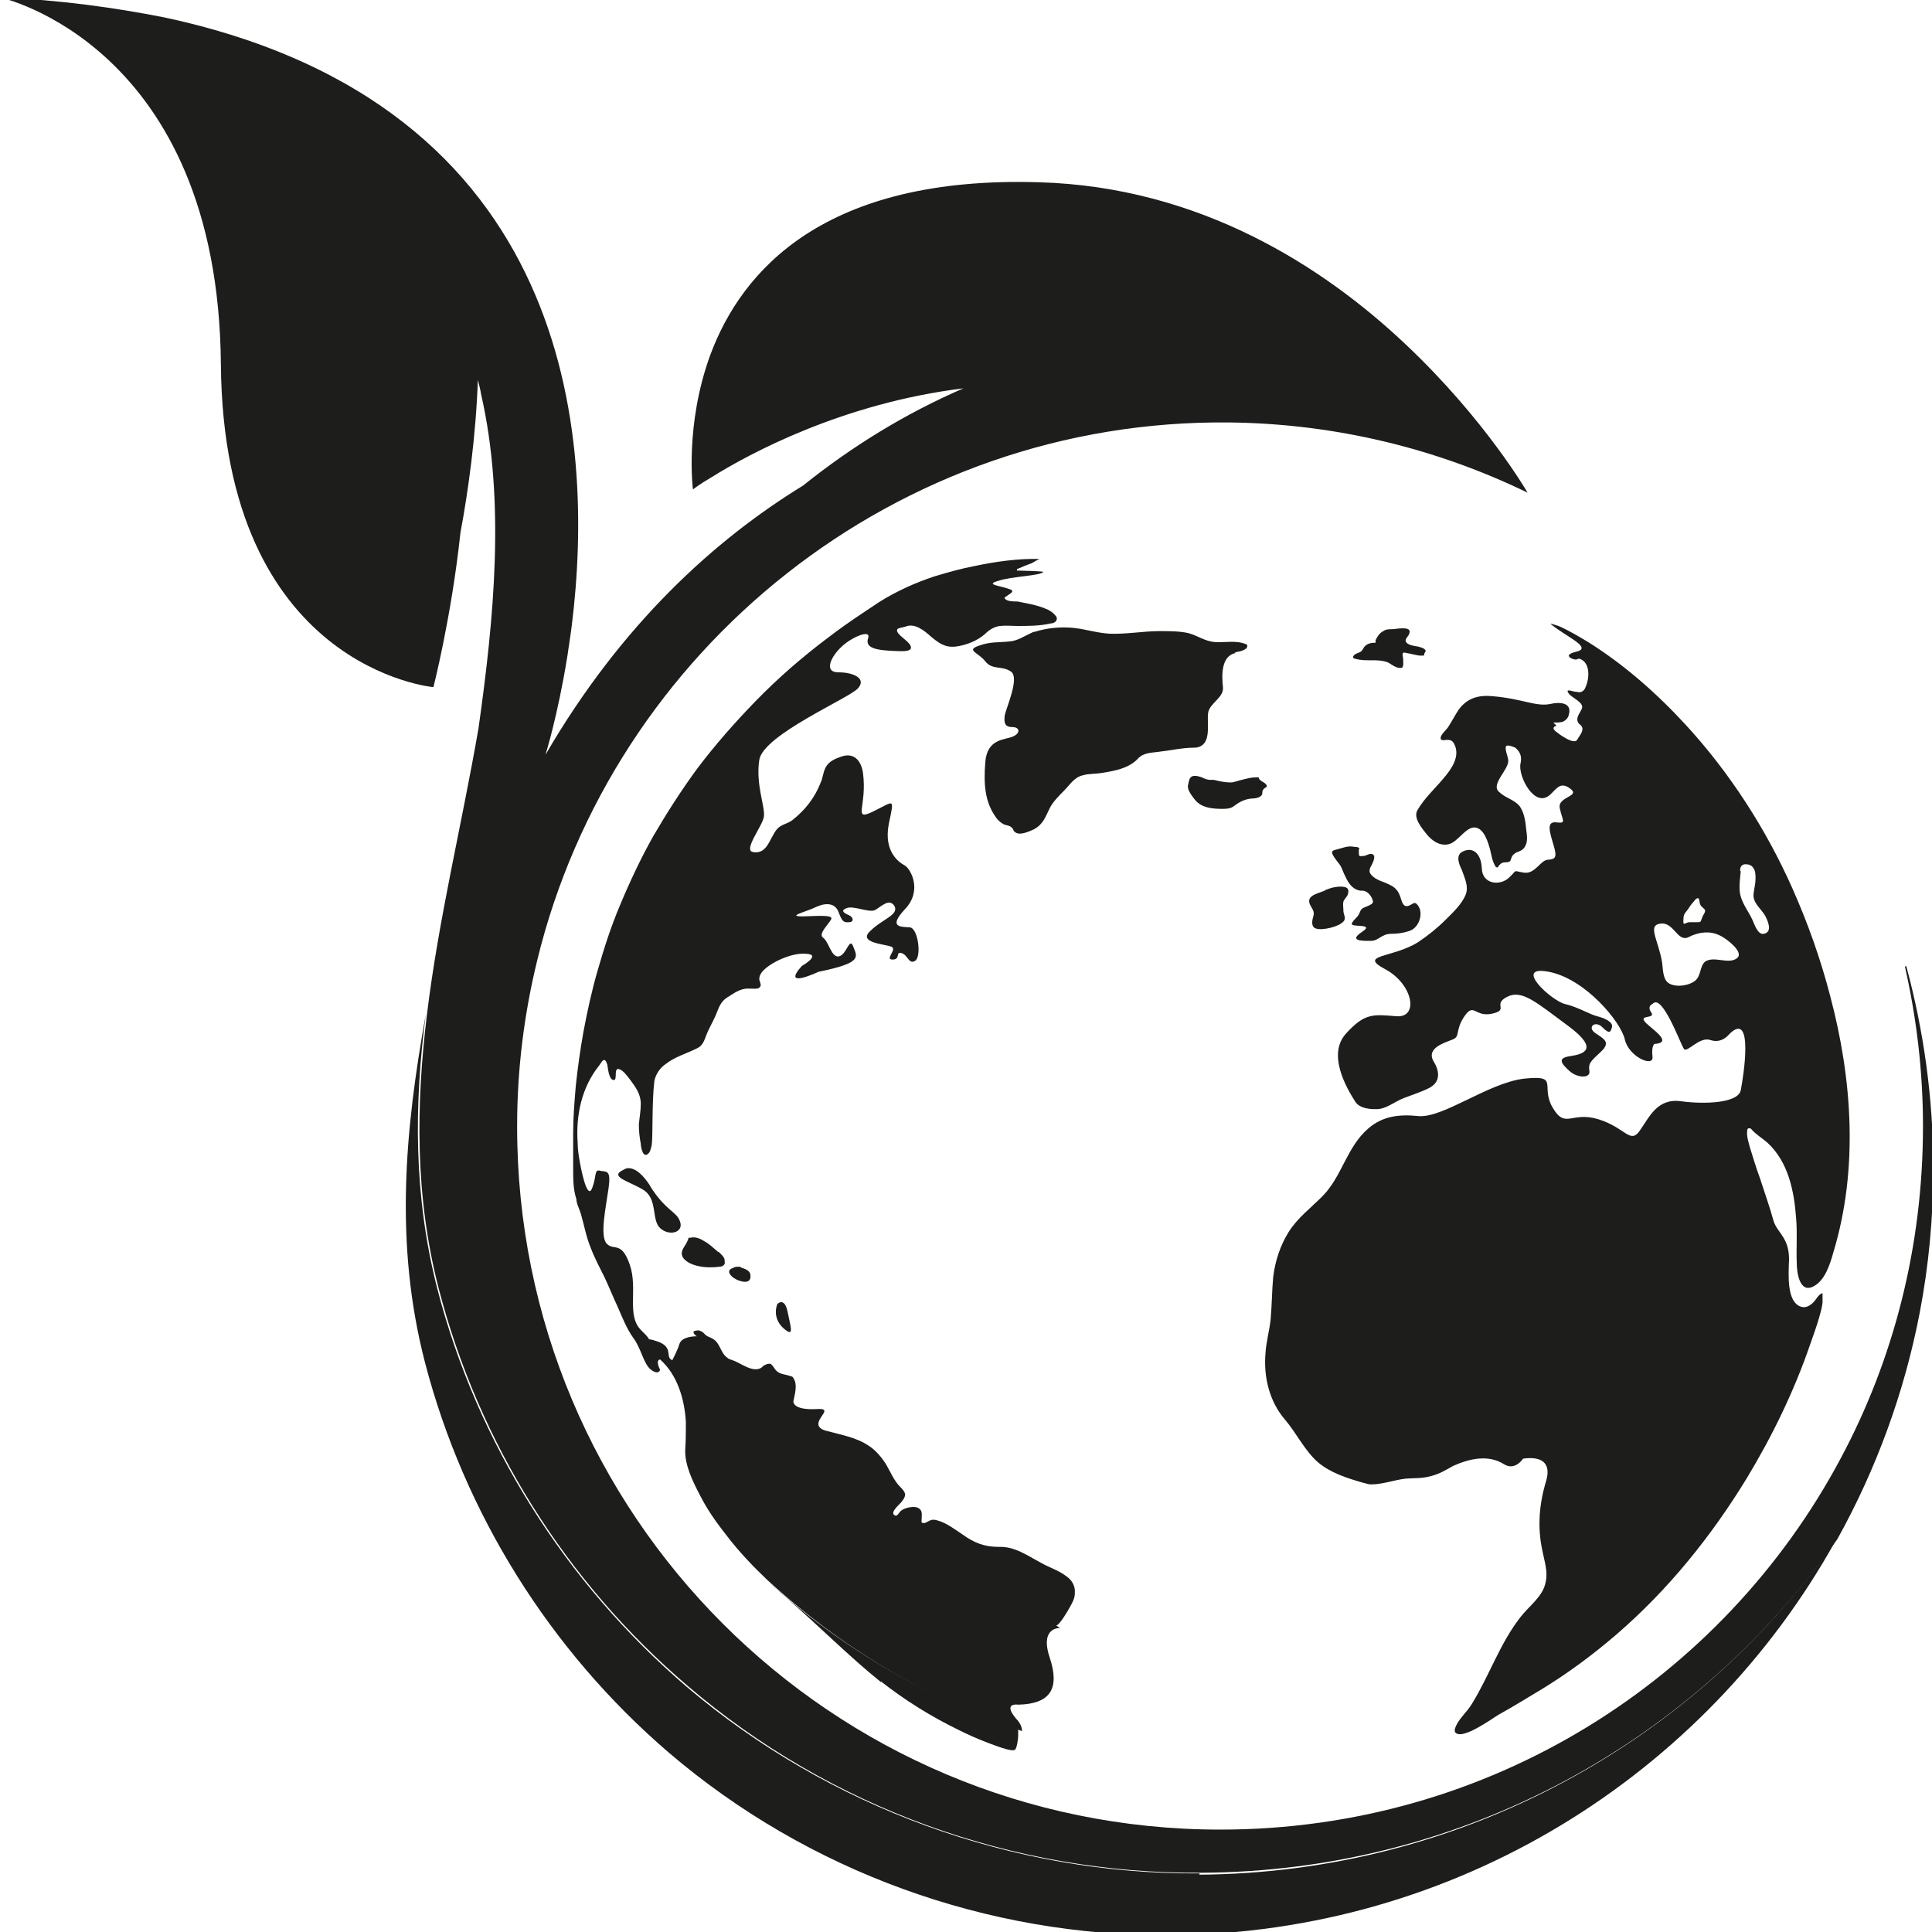 <?xml version="1.0" encoding="UTF-8"?>
<svg id="Calque_1" xmlns="http://www.w3.org/2000/svg" version="1.1" viewBox="0 0 300 300">
  <!-- Generator: Adobe Illustrator 29.0.1, SVG Export Plug-In . SVG Version: 2.1.0 Build 192)  -->
  <defs>
    <style>
      .st0 {
        fill: #1d1d1b;
      }
    </style>
  </defs>
  <path class="st0" d="M157.9,61.6c-.4-.1-.8-.2-1.1-.4h.5c0,.1.6.4.6.4h0Z"/>
  <path class="st0" d="M186.3,290.9c-29,.2-57.6-10.2-79.7-29-18.8-16.1-32.5-37.8-38.7-61.8-3.7-14.5-3.6-28.5-1.8-42.5-3.2,17.8-4.9,35.5-.1,54,6.1,23.4,19.4,44.7,37.8,60.5,21.6,18.5,49.5,28.6,77.9,28.4,44.4-.3,83.1-24.9,103.3-61.2-21.8,31.1-57.9,51.5-98.8,51.8h0Z"/>
  <path class="st0" d="M136.8,261.1c3.7,2.9,7.7,5.4,12,7.5,1.6.8,3.2,1.5,4.8,2.1.6.2,3.5,1.4,4,1,.3-.2.5-1.7.5-2.1,0-.4,0-.8,0-1.2-14.9-5-28.3-13.1-39.6-23.5,1.2,1.1,2.4,2.2,3.6,3.2,5,4.3,9.6,9,14.7,13.1h0Z"/>
  <path class="st0" d="M101,184.2c-2.5-3.9-4.1-2.6-4.1-2.6-2.4,1.1.5,1.7,2.9,3.1,2.4,1.4,1.3,4.7,2.7,6s3.7.7,3.1-1c-.5-1.6-2.2-1.6-4.7-5.6Z"/>
  <path class="st0" d="M111.5,194.4c-.7-.6-1.4-1.3-2.2-1.7-.6-.4-1.4-.7-2.1-.5,0,0-.1,0-.2,0,0,0,0,0-.1,0,0,0,0,0,0,0,0,.2-.1.4-.2.6-.3.7-1,1.3-.8,2.1.1.5.6.9,1.1,1.2,1.4.7,3.1.8,4.7.6.3,0,.6-.1.8-.4.1-.2,0-.5,0-.8-.2-.5-.6-.8-.9-1.1h0Z"/>
  <path class="st0" d="M115,196.7c0,0-.2,0-.3,0-.3,0-.6,0-.9.2-1.3.4-.2,1.6,1.1,2,1.3.4,1.8-.1,1.6-1.1-.2-.6-.9-.8-1.5-1Z"/>
  <path class="st0" d="M120.7,202.5s-.9,2,.9,3.7c1.8,1.6,1.2,0,.7-2.5-.5-2.4-1.6-1.2-1.6-1.2h0Z"/>
  <g>
    <path class="st0" d="M241.2,112.2c.5,0,.9,0,1.4-.1.5-.2.9-.6,1-1.1.6-2-1.6-2-2.8-1.7-2.3.5-4.3-.8-9.1-1.2-2.1-.2-3.9.3-5.2,2.1-.6.9-1.1,1.9-1.7,2.8-.3.4-1.1,1.1-1.1,1.6,0,.6.9.2,1.2.3.4,0,.7.2.9.6,1,1.9-.4,3.9-1.6,5.3-1.4,1.7-3,3.1-4.1,5-.7,1.2.7,2.8,1.4,3.7.8,1,2,1.9,3.4,1.6,1.5-.3,2.7-2.8,4.2-2.6,1.4.2,2,2.4,2.3,3.5.2.8.3,1.7.8,2.5,0,.1.2.2.3.2,0,0,.1,0,.1-.1.4-.5.6-.7,1.2-.7,1.1,0,.6-.6,1.2-1.2.1-.1.3-.2.4-.3.8-.3,1.3-.5,1.6-1.4.2-.7.1-1.4,0-2.1-.1-1.2-.3-2.8-1.1-3.8-.9-1-2.2-1.2-3.2-2.2-1.2-1.2,1.7-3.5,1.5-4.9-.1-.7-.4-1.2-.4-1.9s1.2-.1,1.5,0c.9.8,1,1.5.8,2.5-.4,1.9,2.2,7,4.6,4.8.9-.8,1.5-2,2.9-1.1,2.2,1.4-1.8,1.3-1.4,3.2s1.1,2.4-.5,2.2-1.1,1.4-.5,3.4c.6,2,.4,2.3-.8,2.4-1.2,0-2,2.3-3.8,2s-.9-.5-2.3.8c-1.4,1.3-4.1,1-4.2-1.4-.1-2.5-1.5-3.5-3.1-2.6-1,.6-.4,2,0,2.8.4,1.2,1.1,2.5.6,3.8-.6,1.5-2,2.8-3.1,3.9-1.3,1.3-2.8,2.5-4.3,3.5-4,2.5-9.4,1.9-5.1,4.2s5.3,7.6,1.7,7.3-4.9-.5-7.8,2.7c-2.9,3.2,0,8.3,1.4,10.5.7,1.2,2.6,1.3,3.8,1.2,1.3-.2,2.5-1.2,3.8-1.7,1.3-.5,2.6-.9,3.8-1.5,1.9-.9,1.8-2.6.8-4.2-1.2-2.1,1.8-2.9,3-3.4,1.2-.5.3-1.4,1.8-3.6s1.6.2,4.3-.4c2.7-.6,0-1.4,2.3-2.6s4.5.8,9.5,4.5,2.3,4.4.3,4.7c-2.1.3-1.3,1.2-.1,2.3,1.2,1.1,3.3,1.2,3.1,0-.2-1.2.2-1.5,1.8-3,1.6-1.5.4-2-.9-2.9-1.3-.9,0-2,1.1-.9s1.3.8,1.5,0c.2-.8-1.1-1.4-2.3-1.7-1.2-.3-2.9-1.4-5-1.9s-8.2-6.1-2.5-5c5.7,1.1,11.2,7.8,11.8,10.5s4.5,4.4,4.3,2.7.3-2,.3-2c3.3-.2-1.1-2.7-1.6-3.6-.6-.9,1.8-.3,1.1-1.3-.7-1,.2-1.3.2-1.3,1.5-1.8,4.4,6.4,4.9,7,.5.6,2.4-2,4.1-1.4,1.8.6,2.9-.9,2.9-.9,3.9-3.9,2.2,6.7,1.8,8.7-.4,2-5.6,2.2-9.3,1.7s-4.9,2.5-6.4,4.6-2.2-.5-6.4-1.8-5.1,1.6-7.1-1.8,1.2-5.1-4.5-4.5c-5.6.7-12.6,6.2-16.4,5.8-2.9-.3-5.5,0-7.7,1.9-3.4,2.9-4.1,7.5-7.2,10.6-1.8,1.8-3.8,3.3-5.2,5.5-1.3,2.1-2.1,4.5-2.4,7-.2,2.2-.2,4.4-.4,6.6-.2,1.8-.7,3.5-.8,5.3-.3,3.6.6,7.4,3,10.2,1.8,2.1,3.1,4.9,5.2,6.7,1.9,1.6,4.4,2.4,6.8,3.1.5.1.9.3,1.4.3,1.8,0,3.6-.7,5.4-.9,1.3-.1,2.6,0,3.9-.4,1.3-.3,2.4-1,3.5-1.6,2.5-1.1,5.4-1.8,7.9-.2,1.7,1,2.9-.9,2.9-.9,2.8-.4,4.4.6,3.6,3.4-1.1,3.6-1.4,7.2-.6,10.9.3,1.6.9,3.2.5,4.9-.4,2.2-2.6,3.7-3.9,5.4-3.2,4.1-4.8,9-7.5,13.4-.8,1.4-2.2,2.4-2.7,4,0,.1,0,.2,0,.3,0,0,0,0,0,.1.9,1.6,6-2.2,6.9-2.7,2.2-1.2,4.4-2.6,6.6-3.9,4.1-2.5,8-5.4,11.6-8.5,8-6.9,14.7-15.2,20.2-24.2,4-6.6,7.4-13.6,9.9-20.9.5-1.4,1-2.8,1.4-4.2.2-.7.4-1.4.5-2.2,0-.5,0-1,0-1.5-.7.2-1,1.1-1.6,1.6-.7.6-1.4.8-2.2.3-1.7-1.1-1.5-4.7-1.4-7.1,0-1.2-.2-2.3-.8-3.3-.5-.9-1.3-1.7-1.6-2.7-.6-2.2-1.4-4.4-2.1-6.6-.6-1.6-1.1-3.3-1.6-4.9-.2-.8-.5-1.6-.4-2.5,0-.1,0-.3.2-.4.2,0,.4,0,.5.2.7.8,1.6,1.3,2.4,2,3.3,3,4.2,7.6,4.5,11.8.2,2.3,0,4.7.1,7,0,1.3.4,4.6,2.5,3.6,1.9-.9,2.7-3.6,3.2-5.4,3.9-12.9,2.9-26.9-.5-39.7-1.5-5.8-3.5-11.4-5.9-16.8-4.1-9.2-9.7-17.9-16.5-25.3-4.5-4.9-9.6-9.4-15.2-12.9-1.5-.9-3-1.8-4.6-2.5-.1,0-1.4-.5-1.2-.3,2.1,1.8,6.2,3.5,4.3,4.2-.3.1-1.4.3-1.5.7,0,.4,1,.7,1.2.6,0,0,.1,0,.2-.1.1,0,.2,0,.3,0,1.7.6,1.5,3.1.9,4.4-.1.3-.3.6-.6.7-.3.2-.7,0-1.1,0-.5-.1-1.5-.5-.9.3.5.7,2.5,1.4,2,2.4-.3.7-1.1,1.5-.4,2.3.1.1.3.2.4.4.4.6-.3,1.4-.6,1.9,0,0-.1.2-.2.3-.7.5-2.7-1-3.2-1.4-.2-.2-.5-.4-.3-.7,0-.1.2-.1.4-.2h0ZM270.2,135.2c0-.4.1-.7.4-.9,0,0,.2-.1.4-.1.5,0,.9.1,1.2.5.4.5.4,1.1.4,1.7,0,.8-.2,1.5-.3,2.3-.2,1.5,1.1,2.3,1.8,3.5.4.8,1.2,2.5-.2,2.8-1,.2-1.5-1.6-1.8-2.2-.6-1.3-1.6-2.5-1.9-4-.2-1.1,0-2.4.1-3.5h0ZM261.4,142.9c0-1,.2-1,.7-1.7.5-.8.9-1.2.9-1.2,0,0,.8-1.2.9,0s1.3.9.7,1.9c-.6,1-.3,1.3-.9,1.3s-.9,0-1.4,0-1,.7-.9-.3h0ZM258.1,143.4c1.8,0,2.4,2.7,3.9,2.2.3-.1.6-.3.9-.4,1.6-.6,3.1-.6,4.6.3.7.4,3.4,2.4,2.2,3.3-1.3,1-3.5-.4-4.9.5-.9.7-.6,2.2-1.6,3-1.1.9-3.9,1.2-4.6-.2-.4-.8-.4-1.8-.5-2.6-.6-3.7-2.5-6,0-6.1h0Z"/>
    <path class="st0" d="M295.8,150.1c1.8,8,2.8,16.2,2.8,24.8,0,18.7-4.6,36.3-12.8,51.6-18.3,34.3-54.5,57.6-96.3,57.6-60.4,0-109.3-48.9-109.2-109.3,0-8.8,1.1-17.4,3.1-25.6,11.7-48.3,55.8-84.2,107.6-83.6,16.5.2,32.2,4.1,46.2,10.9,0,0-6.5-11.3-18.9-23-12.8-12.1-32-24.5-57-25.2-33.2-1-46.1,13.6-51,26.8-4,10.9-2.7,20.9-2.7,20.9,0,0,1-.8,2.9-1.9,5.9-3.7,20.4-11.5,39.1-13.8-9,3.9-17.3,9-24.9,15.1-13.7,8.4-28.2,21.5-40,41.8,0,0,1.9-6,3.4-15.3.2-1.5.5-3.2.7-4.9,3.6-29.1.3-80.7-63.3-94.3C17.9,1.2,9.4,0,0-.4,0-.4,33.9,6.9,34.3,56.6c.4,47.2,33,50.1,33,50.1,0,0,2.8-10.9,4.2-24,1.2-6.4,2.4-15,2.7-23.7.2.8.4,1.5.5,2.2,3.8,16.6,2,34.9-.4,51.9-2.6,15-6.2,29.6-8,44.4-1.7,14-1.9,28.1,1.8,42.5,6.2,24,19.8,45.7,38.7,61.8,22.1,18.9,50.6,29.2,79.7,29,40.9-.2,76.9-20.6,98.8-51.8,6-10.8,10.4-22.7,12.8-35.2,1.4-7.3,2.1-14.8,2.1-22.4,0-10.9-1.5-21.4-4.2-31.4h0Z"/>
    <path class="st0" d="M164,252.4c.5,0,1.9-2.4,2.1-2.8.4-.7.8-1.4.8-2.2.1-1.2-.5-2.1-1.4-2.7-1.2-.9-2.6-1.3-3.8-2-2.1-1.1-4.1-2.6-6.6-2.5-2.2,0-3.8-.6-5.6-1.9-1.2-.8-2.5-1.8-3.9-2.2-1-.3-1.1,0-2,.4-.2,0-.4,0-.5-.1,0,0,0-.2,0-.3,0-.6.2-1.4-.3-1.8-.2-.2-.6-.3-.9-.3-.7,0-1.5.2-2,.6-.3.2-.6,1.1-1.1.6-.5-.5,1-1.7,1.2-2,.8-1,.7-1.4-.2-2.3-1-1-1.5-2.3-2.2-3.5-.7-1.1-1.6-2.2-2.7-2.9-1.9-1.3-4.3-1.7-6.5-2.3-.5-.1-1.2-.4-1.3-.9-.3-1.2,2.4-2.7-.3-2.5-3.8.2-3.6-1.2-3.6-1.2.2-1.1.7-2.6,0-3.6,0-.1-.2-.3-.4-.3-1.1-.4-1.9-.2-2.6-1.3-.1-.2-.3-.4-.5-.6-.3-.1-.6,0-.8.1-.3.1-.5.3-.7.5-1.4.8-3.2-.8-4.5-1.2-.3-.1-.6-.2-.8-.4-1-.7-1.1-2.3-2.2-2.9-.3-.2-.7-.3-1-.5-.3-.2-.5-.6-.9-.7-.3-.2-.7-.1-1,0,0,0-.1,0-.1.1-.1.2.3.6.5.7-.9,0-2.4.2-2.7,1.2h0c-.3,1-1.1,2.5-1.1,2.5-1.2-.4.3-2-2.3-2.9s-.1.6-2.5-1.7-.5-6.4-1.8-10.2c-1.3-3.8-2.5-2.1-3.6-3.3-1.1-1.2-.1-5.7.3-8.6s-.3-2.5-1.3-2.7c-1-.3-.5.9-1.3,2.8-.8,1.8-1.8-3.8-1.8-3.8-.2-1.1-.4-2.2-.4-3.3-.3-4.3.6-8.6,3.3-12,.2-.2.5-.9.8-.9.3,0,.4.5.5.7.1.5.2,2.2.9,2.4.8.2,0-1.9.9-1.7.7.2,1.3,1.1,1.7,1.6.9,1.2,1.7,2.3,1.7,3.8,0,1.1-.2,2.1-.3,3.2,0,1,.1,2,.3,3,0,.4.3,2.4,1.2,1.5.3-.3.4-.9.5-1.3.2-1.5,0-6.3.4-9.9.2-1.1.9-2.1,1.8-2.7,1.4-1.1,3.2-1.6,4.8-2.4,1.1-.5,1.2-1.5,1.7-2.6.5-1.1,1.1-2.1,1.5-3.2.3-.8.7-1.6,1.5-2.1.8-.5,1.6-1.1,2.5-1.3.7-.2,1.5,0,2.2-.1.2,0,.4-.2.5-.4.1-.4-.2-.7-.2-1.1,0-1.3,2-2.4,3-2.9,1.3-.6,2.8-1.1,4.2-1,2.6.1-.6,1.9-.6,1.9-3.3,3.7,2.6.9,2.6.9,6.9-1.4,6-2.3,5.4-3.9s-1,1.2-2.2,1.5-1.6-2.3-2.5-2.9c-.9-.6,1.3-2.5,1.3-3s-1.8-.4-4.4-.3c-2.7,0,.5-.7,2.1-1.5,1.6-.7,2.9-.5,3.4.8.5,1.3.7,1.7,1.6,1.6.9,0,.7-.8,0-1.1s-1.4-.7-.3-1.1c1.1-.4,3.5.8,4.4.3.9-.5,2.2-1.9,3-.6.7,1.4-1.9,2-3.8,3.9-1.9,1.8,2.3,2,3.3,2.4s-1.1,2,.2,2c1.3,0,.4-1.3,1.4-1,1,.3,1.1,1.8,2.1,1.2s.5-5-.8-5.2c-1.3-.1-3.5.1-.8-2.8,2.8-2.9.9-6.3,0-6.8s-3.3-2.1-2.5-6.4c.9-4.3.9-3.6-2.4-2-3.3,1.6-.9-.8-1.6-6-.3-2-1.5-3.2-3.4-2.5-.9.3-1.8.7-2.3,1.5-.5.8-.5,1.8-.9,2.6-.9,2.3-2.4,4.2-4.3,5.7-.7.6-1.8.7-2.4,1.4-.4.4-.7,1.1-1,1.6-.6,1.2-1.3,2.3-2.8,2s1.4-3.9,1.7-5.4-1.3-5-.7-8.9,14-9.6,15.3-11.1c1.4-1.5-.6-2.5-3-2.5s-1.1-2.5.4-3.9c1.5-1.5,4.7-2.9,4.2-1.4s1.1,1.9,4.5,2c.6,0,2.5.2,2.1-.8-.3-.8-2.3-1.8-2.1-2.5,0-.3,1.1-.4,1.3-.5,1.4-.6,2.9.6,3.9,1.5,1.2,1,2.2,1.8,3.9,1.6,1.6-.2,3.4-.9,4.6-2,.6-.6,1.4-1.1,2.3-1.2.9-.1,1.8,0,2.7,0,1.7,0,3.5,0,5.2-.4.4,0,.9-.3.9-.7,0-.2,0-.3-.2-.5-.4-.5-1-.9-1.6-1.1-1.4-.6-2.9-.8-4.3-1.1-.5,0-1.4,0-1.8-.3-.4-.3-.2-.3.2-.6.4-.3,1.3-.7.4-1-1.6-.6-3.9-.7-1.8-1.3,2-.7,6.7-.8,7-1.4,0-.1-3.6-.2-3.9-.2,0,0-.2,0-.2,0,0-.1,0-.3.2-.3.7-.3,1.4-.6,2-.8.3-.1,1.1-.7,1.4-.7-3.3-.1-6.9.4-10.2,1.1-2.1.4-4.2,1-6.2,1.6-3,1-5.9,2.3-8.6,4-.9.6-1.8,1.2-2.7,1.8-1.8,1.2-3.5,2.4-5.2,3.7-4,3-7.8,6.3-11.3,9.9-3.2,3.3-6.2,6.7-9,10.4-2.5,3.4-4.8,7-6.9,10.6-1.9,3.4-3.6,7-5.1,10.6-1.4,3.3-2.5,6.7-3.5,10.2-.9,3.1-1.6,6.3-2.2,9.5-.5,2.8-.9,5.6-1.2,8.5-.2,2.4-.4,4.8-.4,7.2,0,1.8,0,3.7,0,5.6,0,1.6,0,3.2.5,4.7,0,.7.5,1.6.7,2.3.5,1.7.8,3.5,1.5,5.2.6,1.6,1.4,3.1,2.2,4.7.7,1.5,1.3,3,2,4.5.7,1.6,1.4,3.4,2.4,4.8,1.3,1.7,1.6,4.1,2.8,5,1.2.9,1.4,0,1.4,0-.8-1.6,0-1.6,0-1.6,2.7,2.4,3.8,6.2,4,9.7,0,1.5,0,2.9-.1,4.3-.1,2.4,1.2,5,2.3,7.1,1.1,2.2,2.6,4.3,4.1,6.2,1.9,2.5,4.1,4.8,6.3,6.9,11.3,10.4,24.8,18.5,39.6,23.5,0-.7-.4-1.4-.9-1.9-2.2-2.6.3-2.2.3-2.2,5-.1,6.5-2.5,4.9-7.3-1.6-4.8,1.6-4.6,1.6-4.6h0Z"/>
    <path class="st0" d="M191.7,101.3c.6-.1,1.3-.2,1.8-.6.1-.1.3-.4.1-.6,0,0-.1-.1-.2-.1-1.5-.6-3.2-.2-4.7-.3-1.6-.1-2.7-1-4.2-1.4-1.4-.3-2.9-.3-4.4-.3-2.6,0-5.2.5-7.8.4-1.9-.1-3.7-.7-5.6-.9-2-.2-4.1,0-6,.6-.2,0-.4.1-.6.2-1.1.5-2.1,1.2-3.3,1.3-1.9.2-3,0-4.9.7-1.9.7,0,1,1.1,2.4s2.6.6,4,1.6-.9,5.9-1,6.9,0,1.7,1.2,1.7,1.3,1,0,1.5c-1.2.5-3.9.3-4.2,3.9s0,6.2,1.5,8.4c.3.5.7.9,1.2,1.2.4.3,1,.2,1.4.6s.2.5.4.6c.7.8,2.3,0,3-.3,1.5-.8,1.8-1.9,2.5-3.3.5-1,1.4-1.9,2.2-2.7.9-.9,1.6-2.1,2.9-2.4,1-.3,2.1-.2,3.1-.4,1.9-.3,4.1-.7,5.5-2.2.9-1,2.3-.9,3.5-1.1,1.7-.2,3.5-.6,5.2-.6.5,0,.9-.1,1.3-.4,1.3-1,.7-3.6.9-5,.2-1.5,2.5-2.4,2.3-4-.2-1.8-.3-4.9,2-5.3h0Z"/>
    <path class="st0" d="M211.1,131.8c-.1-.3-.6-.3-.8-.3-1-.2-1.6.1-2.7.4-1.1.2-.9.6,0,1.8.9,1.1.5.8,1.5,2.8s2.4,1.8,2.4,1.8c1,0,1.6,1.1,1.7,1.7,0,.6-1.5.8-1.8,1.2-.3.4-.3.8-.7,1.2-.3.3-.6.6-.8,1-.2.7,3.7-.1,1.6,1.3s-.1,1.4,1.3,1.4,1.6-1.1,3.3-1.1,2.9-.5,2.9-.5c1.5-.6,2.2-3.1.9-4.2-.4-.3-.7.3-1.4.4-.8.1-.9-1.2-1.2-1.8-.3-.7-.8-1.2-1.5-1.5-.9-.5-2.2-.7-2.9-1.6-.2-.2-.3-.5-.2-.8,0-.2.1-.3.2-.5.2-.4.8-1.5.3-1.8-.3-.3-1,.1-1.3.2h0c-.3,0-.6.1-.8,0-.1-.1-.1-.3-.1-.5,0-.2,0-.3,0-.5h0Z"/>
  </g>
  <path class="st0" d="M209.2,139.1c.3-.7.3-1.3-.6-1.4-.8-.1-1.8.1-2.5.4-.1,0-.3.1-.4.2-1.2.5-3.2.8-2.1,2.5.4.7.5.9.3,1.6-.2.7-.3,1.6.5,1.8,1,.3,3.5-.3,4.2-1.1.5-.5,0-1.1,0-1.7s-.1-.9,0-1.4c.1-.3.4-.6.6-.9h0Z"/>
  <path class="st0" d="M189.7,125.6c.7,0,1.4,0,2-.5.8-.6,1.6-1,2.6-1.1.5,0,1.5-.1,1.7-.7,0-.2,0-.4.1-.6.2-.5,1-.4.4-1-.3-.3-.8-.4-1-.8,0,0,0-.1-.1-.2,0,0-.2,0-.3,0-.8,0-1.5.2-2.3.4-.5.1-1.2.4-1.7.4-.9,0-1.8-.2-2.6-.4-.2,0-.4,0-.6,0-.4,0-.9-.2-1.3-.4-2-.7-1.9.4-2.1,1.1-.2.7.3,1.4.9,2.2.6.8,1.5,1.6,4.3,1.6h0Z"/>
  <path class="st0" d="M221.2,101.4c.6-.6-.6-.9-1-1-.6-.1-1.4-.2-1.8-.6-.4-.5.2-.9.4-1.3,0-.1.1-.3.1-.4,0-.9-2.2-.4-2.7-.4-.5,0-1,0-1.4.3-.6.3-.9.8-1.2,1.4v.4c-.7,0-1.3.1-1.8.7-.1.2-.2.4-.4.6-.3.3-.8.3-1.1.6,0,0-.2.2-.2.3,0,.2.2.3.4.3,1.6.5,3.5-.1,5.1.6.5.3,1,.7,1.6.8.2,0,.4,0,.5,0,.2-.2.2-.5.2-.7,0-.4,0-.8-.1-1.2,0,0,0-.2,0-.3,0-.2.4-.2.6-.1.7.1,1.3.3,2,.4.2,0,.5,0,.7,0h0Z"/>
</svg>